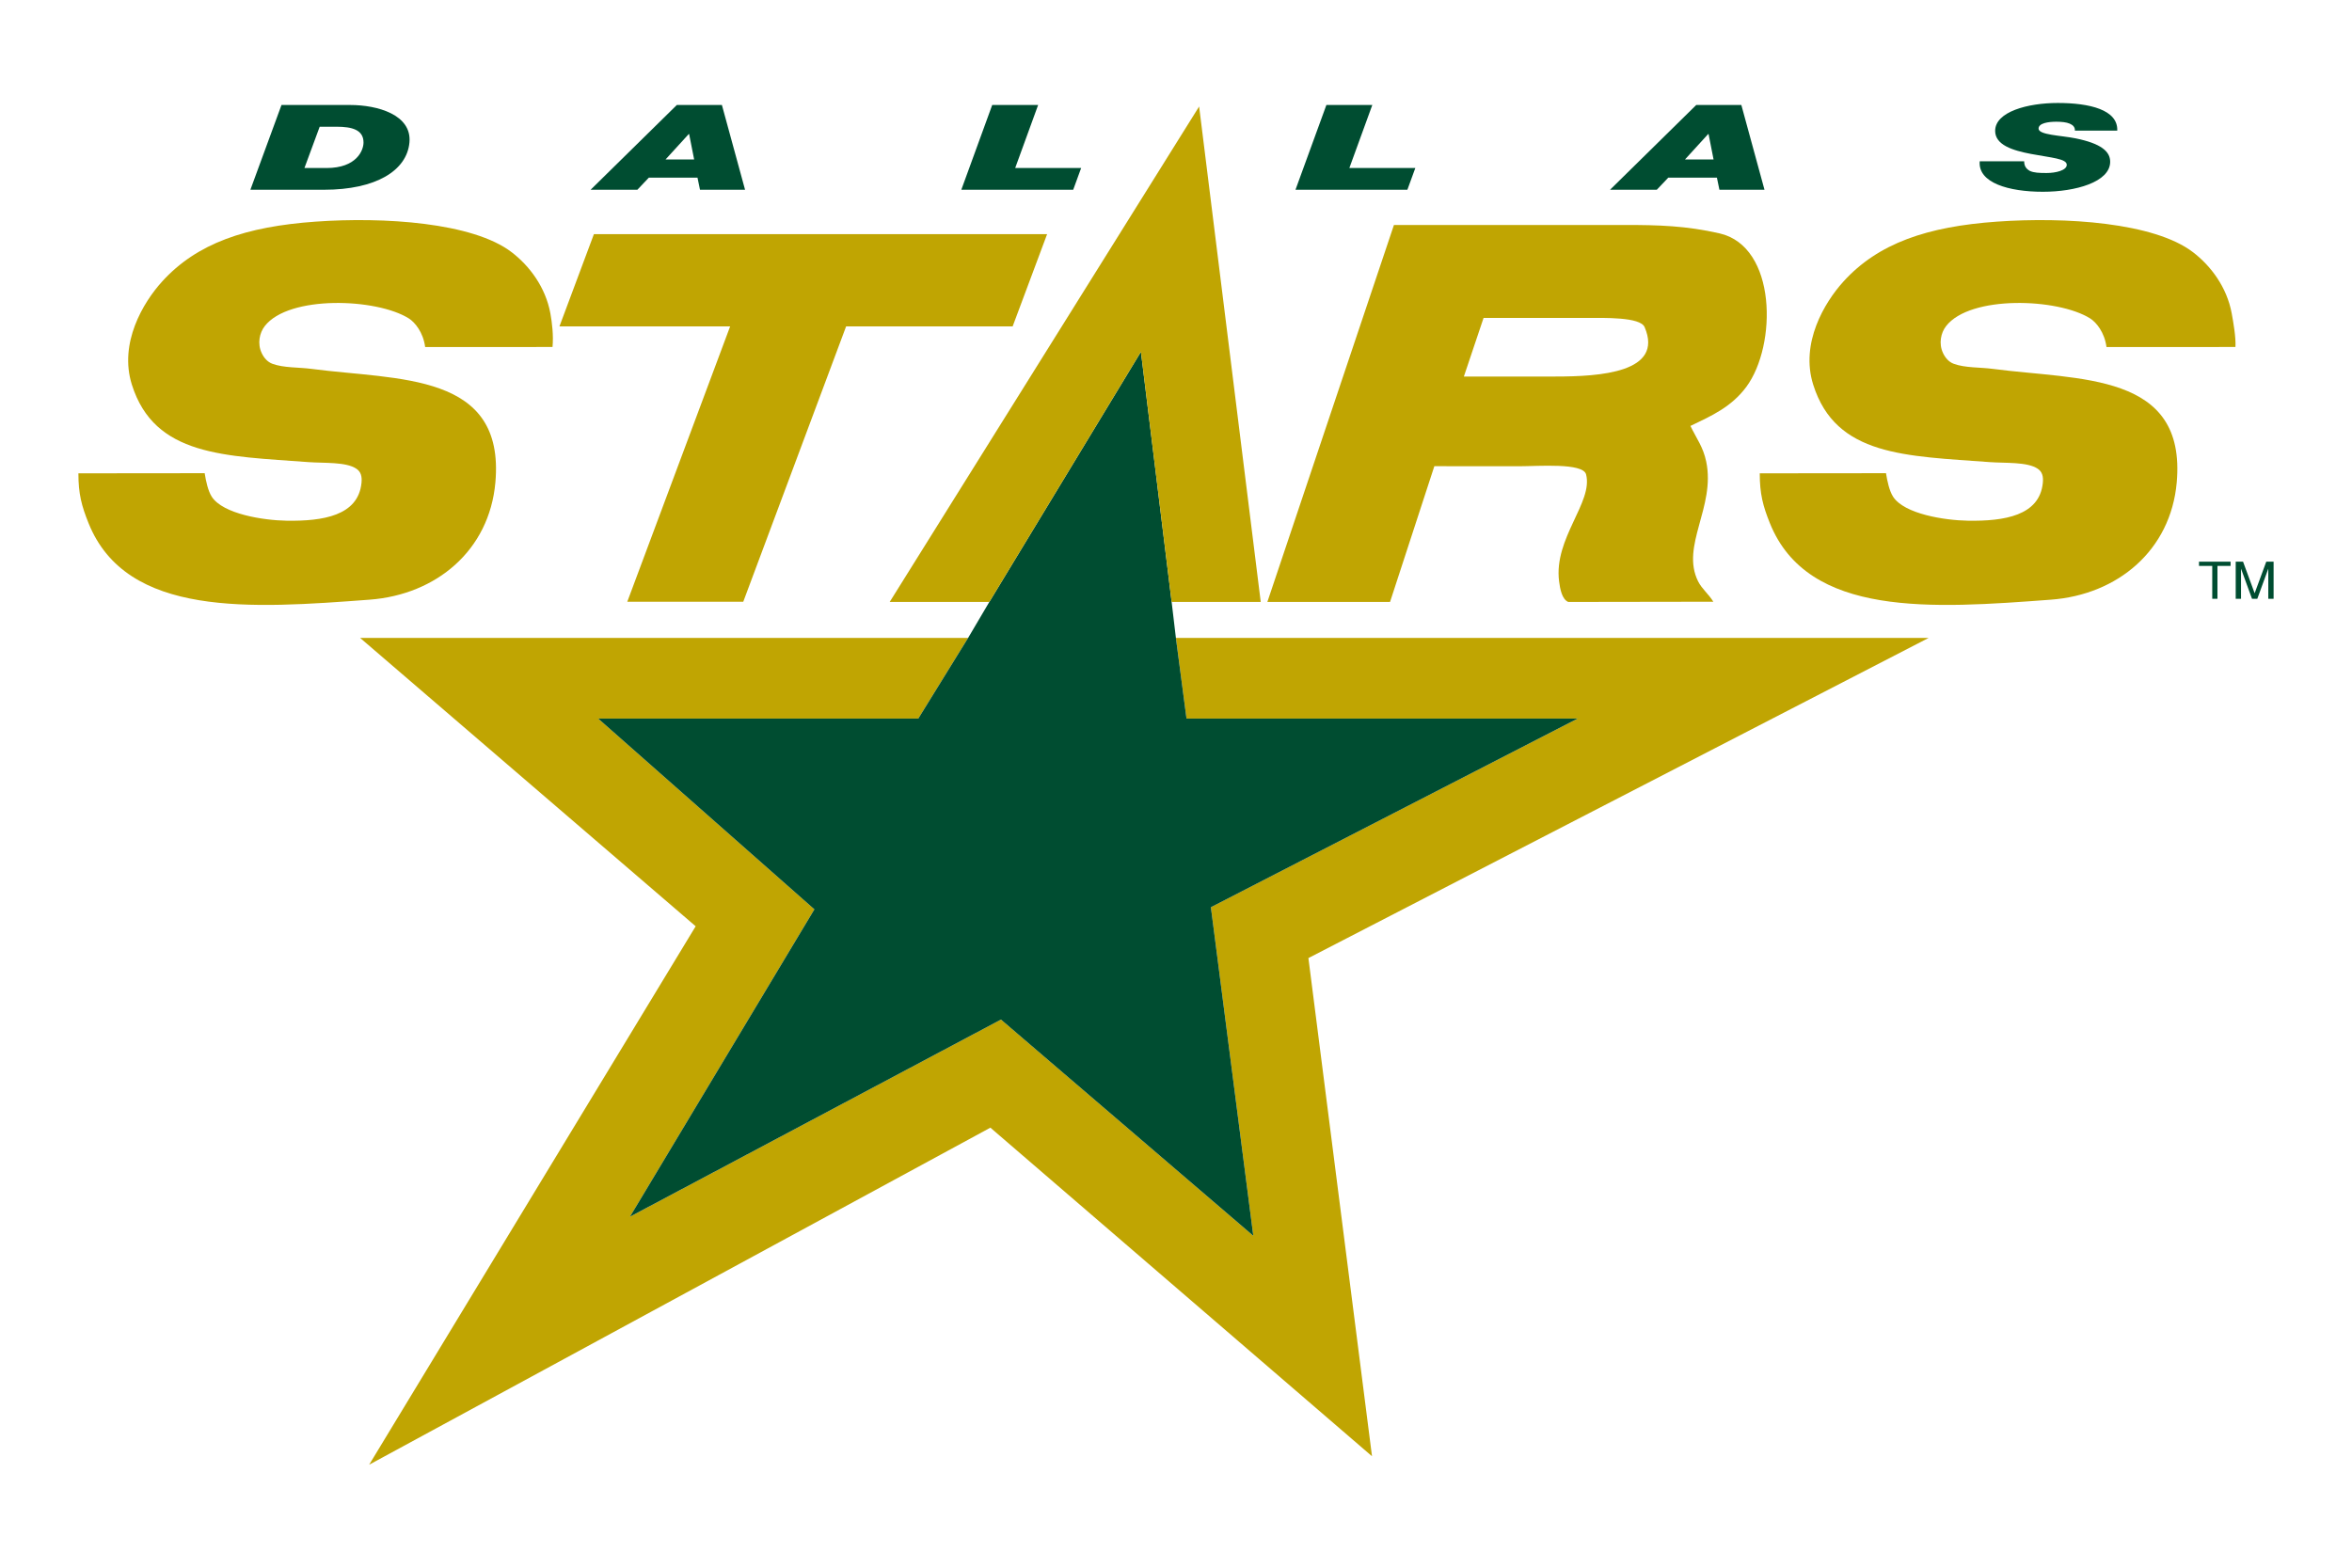 <svg xmlns:svg="http://www.w3.org/2000/svg" xmlns="http://www.w3.org/2000/svg" width="300" height="200" id="svg8467"><defs id="defs3"></defs><g transform="translate(-22.116,-29.128)" id="layer1"><g transform="translate(10,13.137)" id="g8490"><path d="M 163.455,107.661 L 213.351,107.661 L 166.566,131.728 L 171.974,173.648 L 139.792,146.062 L 92.467,171.214 L 115.994,132 L 88.41,107.661 L 129.244,107.661 L 135.6,97.371 L 58.045,97.371 L 100.849,134.162 L 59.201,202.854 L 138.44,159.855 L 187.117,201.774 L 179.005,138.219 L 258.124,97.371 L 162.104,97.371 L 163.455,107.661 z" id="path1205" style="fill:#c0a502;fill-rule:nonzero;stroke:none;stroke-width:5;stroke-miterlimit:4"></path><path d="M 171.974,173.647 L 166.566,131.731 L 213.351,107.661 L 163.455,107.661 L 162.103,97.371 L 161.559,92.786 L 157.641,60.876 L 138.305,92.786 L 135.6,97.371 L 129.246,107.661 L 88.409,107.661 L 115.993,132.002 L 92.466,171.213 L 139.791,146.064 L 171.974,173.647 z" id="path1209" style="fill:#004d31;fill-rule:nonzero;stroke:none;stroke-width:5;stroke-miterlimit:4"></path><path d="M 280.8,60.267 C 280.555,58.373 279.481,57.097 278.72,56.616 C 274.576,54.017 263.412,53.637 260.342,57.592 C 259.676,58.444 259.375,59.819 259.952,61.036 C 260.231,61.626 260.676,62.163 261.316,62.402 C 262.766,62.937 264.665,62.833 266.316,63.053 C 277.385,64.508 291.015,63.461 289.76,77.546 C 288.984,86.221 282.213,91.858 273.719,92.495 C 258.641,93.622 242.73,94.804 237.871,82.747 C 236.98,80.532 236.574,79.001 236.574,76.376 C 239.789,76.376 249.586,76.36 252.678,76.36 C 252.834,77.357 253.105,78.624 253.587,79.367 C 255.016,81.565 260.148,82.374 263.134,82.421 C 267.764,82.492 272.25,81.784 272.679,77.612 C 272.769,76.737 272.59,76.171 272.031,75.791 C 270.71,74.893 267.898,75.093 265.927,74.947 C 255.242,74.147 246.28,74.228 243.393,65.067 C 241.72,59.769 244.831,54.583 247.223,51.937 C 251.683,47 257.978,44.891 266.835,44.266 C 275.529,43.648 286.878,44.365 291.838,48.168 C 294.107,49.906 296.157,52.621 296.772,55.967 C 296.987,57.13 297.322,59.05 297.249,60.258 C 293.468,60.258 283.798,60.267 280.8,60.267" id="path1219" style="fill:#c0a502;fill-rule:nonzero;stroke:none;stroke-width:5;stroke-miterlimit:4"></path><path d="M 212.147,92.785 C 211.364,92.455 211.106,91.169 210.979,90.155 C 210.279,84.641 215.354,80.07 214.42,76.506 C 214.026,75.006 208.278,75.473 205.92,75.473 C 202.557,75.473 199.288,75.466 195.068,75.466 L 189.419,92.78 L 173.768,92.787 L 189.915,44.691 L 219.397,44.691 C 223.628,44.691 227.142,44.785 231.435,45.762 C 238.773,47.432 238.775,60.034 234.876,65.326 C 232.961,67.925 230.388,69.055 227.732,70.331 C 228.562,72.032 229.357,73.022 229.746,74.881 C 230.954,80.681 226.456,85.631 228.709,90.155 C 229.183,91.11 230.051,91.773 230.654,92.757 L 212.147,92.785 z M 210.524,64.027 C 216.192,64.027 224.371,63.52 221.888,57.722 C 221.329,56.413 216.732,56.548 214.371,56.548 L 201.347,56.548 L 198.832,64.034 L 210.524,64.027 z" id="path1223" style="fill:#c0a502;fill-rule:nonzero;stroke:none;stroke-width:5;stroke-miterlimit:4"></path><path d="M 48.021,29.385 L 56.78,29.385 C 60.266,29.385 64.66,30.628 64.342,34.157 C 64.021,37.761 60.054,40.199 53.453,40.199 L 44.053,40.199 L 48.021,29.385 z M 50.948,37.426 L 53.771,37.426 C 57.606,37.426 58.483,35.171 58.483,34.171 C 58.483,32.55 57.019,32.157 55.049,32.157 L 52.893,32.157 L 50.948,37.426 z" id="path1227" style="fill:#004d31;fill-rule:nonzero;stroke:none;stroke-width:5;stroke-miterlimit:4"></path><path d="M 98.445,29.385 L 104.195,29.385 L 107.15,40.199 L 101.4,40.199 L 101.082,38.654 L 94.876,38.654 L 93.414,40.199 L 87.449,40.199 L 98.445,29.385 z M 97.006,36.336 L 100.655,36.336 L 100.016,33.095 L 99.964,33.095 L 97.006,36.336 z" id="path1231" style="fill:#004d31;fill-rule:nonzero;stroke:none;stroke-width:5;stroke-miterlimit:4"></path><path d="M 138.674,29.385 L 144.531,29.385 L 141.604,37.426 L 150.017,37.426 L 149.005,40.199 L 134.733,40.199 L 138.674,29.385 z" id="path1235" style="fill:#004d31;fill-rule:nonzero;stroke:none;stroke-width:5;stroke-miterlimit:4"></path><path d="M 181.298,29.385 L 187.155,29.385 L 184.228,37.426 L 192.641,37.426 L 191.629,40.199 L 177.357,40.199 L 181.298,29.385 z" id="path1239" style="fill:#004d31;fill-rule:nonzero;stroke:none;stroke-width:5;stroke-miterlimit:4"></path><path d="M 228.473,29.385 L 234.226,29.385 L 237.179,40.199 L 231.429,40.199 L 231.11,38.654 L 224.907,38.654 L 223.442,40.199 L 217.478,40.199 L 228.473,29.385 z M 227.037,36.336 L 230.683,36.336 L 230.046,33.095 L 229.992,33.095 L 227.037,36.336 z" id="path1243" style="fill:#004d31;fill-rule:nonzero;stroke:none;stroke-width:5;stroke-miterlimit:4"></path><path d="M 276.771,32.657 C 276.797,32.218 276.53,31.944 276.106,31.763 C 275.679,31.581 275.068,31.52 274.4,31.52 C 273.417,31.52 272.138,31.687 272.138,32.399 C 272.138,33.216 274.988,33.263 276.851,33.64 C 280.153,34.308 281.271,35.336 281.271,36.624 C 281.271,39.228 276.823,40.456 272.697,40.456 C 268.332,40.456 264.39,39.32 264.631,36.565 L 270.301,36.565 C 270.301,37.154 270.539,37.518 271.018,37.791 C 271.525,38.034 272.219,38.062 273.176,38.062 C 274.32,38.062 275.733,37.73 275.733,37.018 C 275.733,36.23 273.789,36.124 271.153,35.626 C 268.837,35.185 266.6,34.489 266.6,32.687 C 266.6,30.248 270.754,29.128 274.587,29.128 C 278.634,29.128 282.283,29.991 282.174,32.657 L 276.771,32.657 z" id="path1253" style="fill:#004d31;fill-rule:nonzero;stroke:none;stroke-width:5;stroke-miterlimit:4"></path><path d="M 145.674,45.866 L 87.868,45.866 L 83.474,57.631 L 105.246,57.631 L 92.127,92.757 L 106.92,92.757 L 120.039,57.631 L 141.28,57.631 L 145.674,45.866 z" id="path1257" style="fill:#c0a502;fill-rule:nonzero;stroke:none;stroke-width:5;stroke-miterlimit:4"></path><path d="M 165.066,29.577 L 125.595,92.787 L 138.306,92.787 L 157.641,60.875 L 161.559,92.785 L 172.925,92.785 L 165.066,29.577 z" id="path1261" style="fill:#c0a502;fill-rule:nonzero;stroke:none;stroke-width:5;stroke-miterlimit:4"></path><path d="M 66.345,60.267 C 66.099,58.373 65.026,57.097 64.264,56.616 C 60.12,54.017 48.957,53.637 45.886,57.592 C 45.221,58.444 44.919,59.819 45.497,61.036 C 45.773,61.626 46.221,62.163 46.86,62.402 C 48.311,62.937 50.209,62.833 51.86,63.053 C 62.927,64.508 76.56,63.461 75.302,77.546 C 74.529,86.221 67.755,91.858 59.264,92.495 C 44.186,93.622 28.272,94.804 23.416,82.747 C 22.524,80.532 22.116,79.001 22.116,76.376 C 25.333,76.376 35.131,76.36 38.223,76.36 C 38.379,77.357 38.65,78.624 39.131,79.367 C 40.561,81.565 45.693,82.374 48.679,82.421 C 53.309,82.492 57.795,81.784 58.224,77.612 C 58.314,76.737 58.134,76.171 57.575,75.791 C 56.255,74.893 53.443,75.093 51.471,74.947 C 40.787,74.147 31.824,74.228 28.937,65.067 C 27.265,59.769 30.374,54.583 32.768,51.937 C 37.225,47 43.521,44.891 52.379,44.266 C 61.071,43.648 72.42,44.365 77.38,48.168 C 79.649,49.906 81.699,52.621 82.317,55.967 C 82.529,57.13 82.73,58.779 82.591,60.258 C 78.81,60.258 69.345,60.267 66.345,60.267" id="path1271" style="fill:#c0a502;fill-rule:nonzero;stroke:none;stroke-width:5;stroke-miterlimit:4"></path><path d="M 294.291,88.188 L 292.6,88.188 L 292.6,87.648 L 296.631,87.648 L 296.631,88.188 L 294.954,88.188 L 294.954,92.382 L 294.291,92.382 L 294.291,88.188 z" id="path1275" style="fill:#004d31;fill-rule:nonzero;stroke:none;stroke-width:5;stroke-miterlimit:4"></path><path d="M 299.361,92.381 L 297.961,88.539 L 297.961,92.381 L 297.283,92.381 L 297.283,87.648 L 298.22,87.648 L 299.699,91.674 L 301.18,87.648 L 302.116,87.648 L 302.116,92.381 L 301.439,92.381 L 301.439,88.539 L 300.038,92.381 L 299.361,92.381 z" id="path1279" style="fill:#004d31;fill-rule:nonzero;stroke:none;stroke-width:5;stroke-miterlimit:4"></path></g></g></svg>